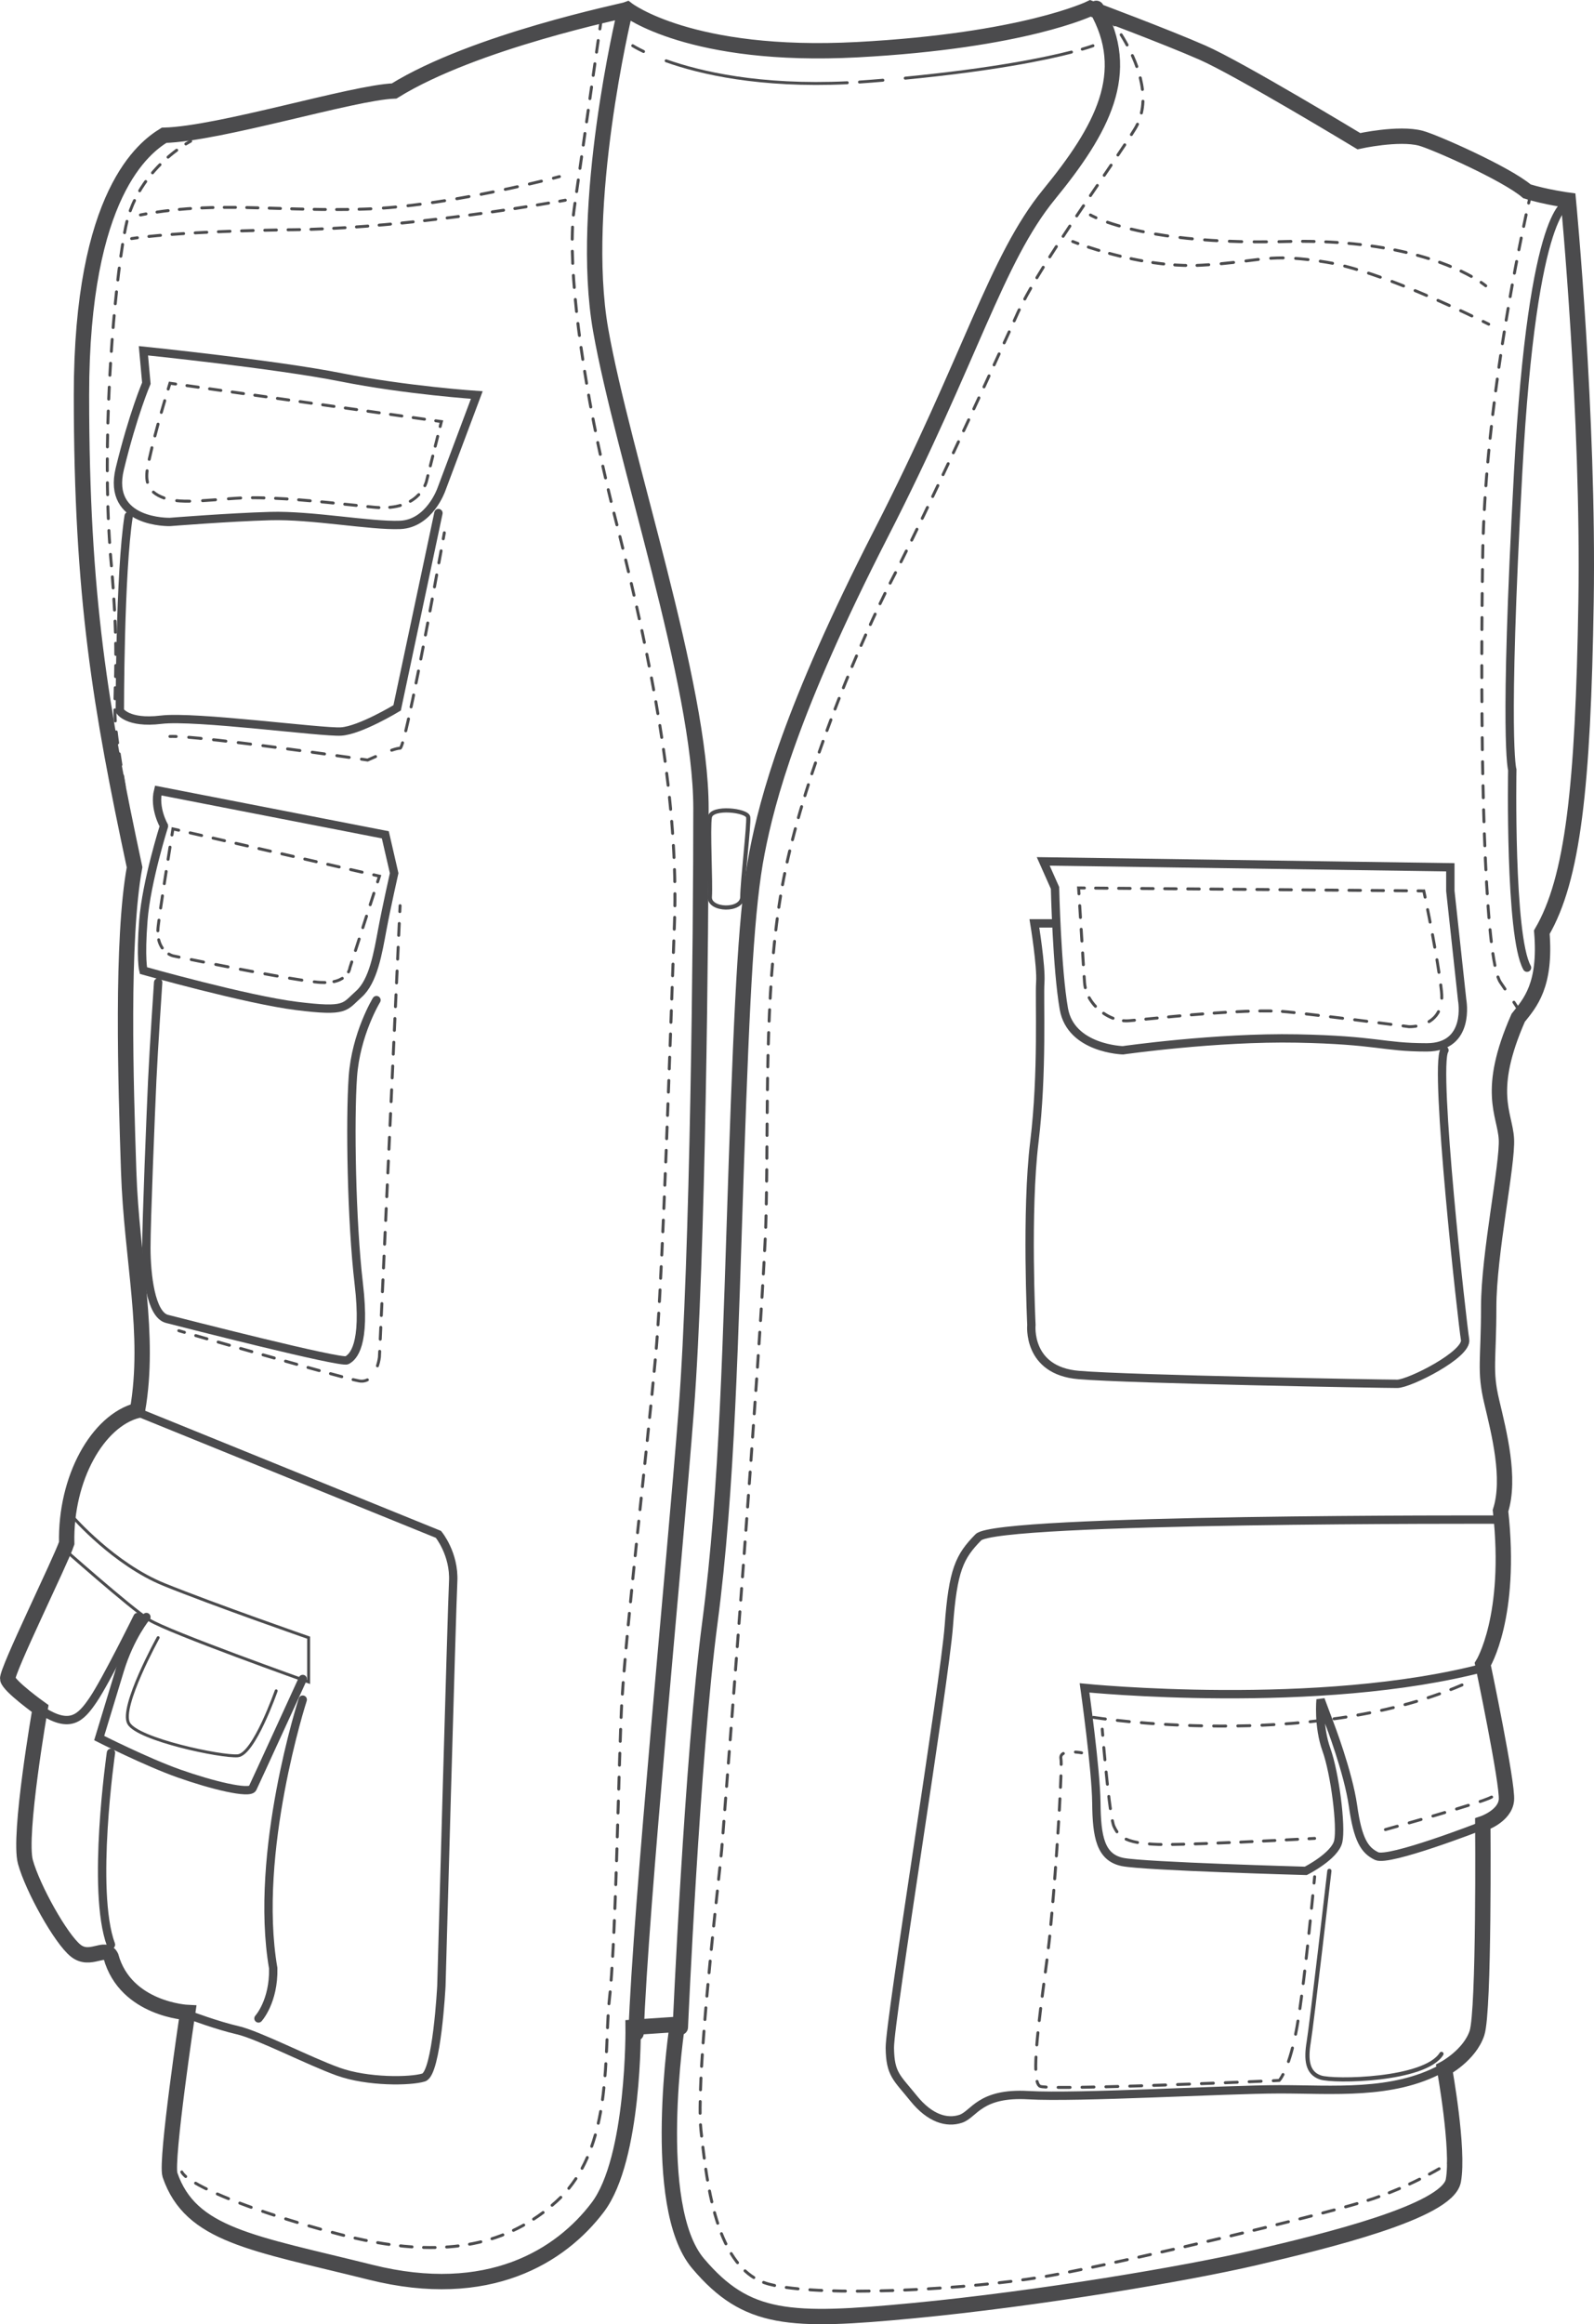 <?xml version="1.0" encoding="utf-8"?>
<!-- Generator: Adobe Illustrator 13.0.0, SVG Export Plug-In . SVG Version: 6.00 Build 14948)  -->
<!DOCTYPE svg PUBLIC "-//W3C//DTD SVG 1.1//EN" "http://www.w3.org/Graphics/SVG/1.1/DTD/svg11.dtd">
<svg version="1.1" id="Vrstva_1" xmlns="http://www.w3.org/2000/svg" xmlns:xlink="http://www.w3.org/1999/xlink" x="0px" y="0px"
	 width="51.906px" height="75.646px" viewBox="0 0 51.906 75.646" enable-background="new 0 0 51.906 75.646" xml:space="preserve">
<g>
	<path fill="none" stroke="#4B4B4D" stroke-width="0.5" stroke-linecap="round" d="M51.07,6.516c0,0-0.721-0.096-1.345-0.288
		c-0.673-0.577-3.015-1.611-3.458-1.729c-0.721-0.192-2.018,0.096-2.018,0.096s-3.891-2.354-5.092-2.882s-3.65-1.441-3.65-1.441
		s-2.162,1.057-7.59,1.345c-5.427,0.288-7.489-1.308-7.489-1.308c-0.111,0.045-4.973,1.028-7.593,2.652
		C11.491,3.01,7.168,4.354,5.343,4.403c-0.625,0.384-2.69,1.873-2.69,8.454S3.277,23.04,4.382,28.227
		C3.95,30.581,4.094,35.24,4.19,38.122c0.096,2.883,0.721,5.283,0.288,7.781c-1.297,0.336-2.354,2.209-2.306,4.322
		c-0.192,0.578-1.969,4.18-1.921,4.42c0.048,0.24,1.057,0.961,1.057,0.961s-0.721,4.131-0.48,4.996
		c0.24,0.863,1.153,2.496,1.633,2.881c0.48,0.385,0.96-0.191,1.152,0.193c0.48,1.729,2.498,1.824,2.498,1.824
		s-0.721,4.803-0.577,5.283c0.673,1.971,2.69,2.211,6.533,3.17c3.843,0.961,6.196-0.527,7.397-2.113
		c1.201-1.584,1.153-5.859,1.153-5.859l1.441-0.096c0,0-0.913,5.908,0.672,7.781c1.585,1.873,2.979,1.922,7.013,1.537
		c4.035-0.385,8.887-1.201,11.145-1.729c2.257-0.529,6.244-1.49,6.437-2.498c0.191-1.01-0.288-3.65-0.288-3.65
		s0.816-0.434,1.057-1.154s0.191-6.82,0.191-6.82s0.721-0.24,0.769-0.768c0.048-0.529-0.769-4.42-0.769-4.42
		s0.961-1.537,0.577-4.996c0.336-1.057-0.049-2.545-0.288-3.555c-0.24-1.008-0.097-1.344-0.097-3.072c0-1.73,0.624-4.66,0.576-5.477
		c-0.048-0.817-0.672-1.537,0.385-3.939c0.384-0.48,0.912-1.057,0.769-2.786c1.009-1.729,1.345-4.708,1.44-10.76
		C51.743,13.529,51.07,6.516,51.07,6.516L51.07,6.516z M20.329,0.464c0,0-1.489,6.196-0.769,10.279
		c0.721,4.083,3.266,11.528,3.266,15.563c0,4.035-0.096,14.602-0.48,19.598c-0.384,4.996-1.489,16.139-1.633,20.27 M22.154,65.981
		c0,0,0.384-8.791,0.961-13.162c0.576-4.369,0.672-9.365,0.864-14.985c0.192-5.62,0.336-8.358,0.673-10.087
		c0.336-1.729,1.104-4.659,4.034-10.375c2.931-5.716,3.747-8.934,5.477-11.047C35.892,4.21,36.9,2.361,35.7,0.272"/>
	<path fill="none" stroke="#4B4B4D" stroke-width="0.096" stroke-linecap="round" stroke-dasharray="0.36,0.36" d="
		M5.754,4.889C5.265,5.252,4.512,5.957,4.183,7.032"/>
	<path fill="none" stroke="#4B4B4D" stroke-width="0.096" stroke-linecap="round" stroke-dasharray="0.389,0.389" d="M3.992,7.955
		c-0.339,2.138-0.66,6.466-0.409,9.894"/>
	<path fill="none" stroke="#4B4B4D" stroke-width="0.096" stroke-linecap="round" stroke-dasharray="0.361,0.361" d="
		M3.658,18.775c0.236,3.023,0.015,3.752,0.108,4.866"/>
	<path fill="none" stroke="#4B4B4D" stroke-width="0.096" stroke-linecap="round" stroke-dasharray="0.36,0.36" d="
		M3.882,24.535c0.145,0.977,0.339,2.104,0.438,2.665"/>
	<path fill="none" stroke="#4B4B4D" stroke-width="0.096" stroke-linecap="round" d="M6.208,4.595c0,0-0.059,0.03-0.156,0.09
		 M4.134,7.205c-0.015,0.058-0.028,0.116-0.04,0.176c-0.012,0.06-0.024,0.124-0.037,0.191 M3.597,18.042
		c0.005,0.065,0.011,0.129,0.016,0.194c0.005,0.061,0.011,0.121,0.016,0.18 M3.784,23.821C3.79,23.879,3.797,23.939,3.806,24
		c0.008,0.059,0.016,0.118,0.024,0.179 M4.351,27.377c0.02,0.113,0.031,0.177,0.031,0.177"/>
	<path fill="none" stroke="#4B4B4D" stroke-width="0.096" stroke-linecap="round" stroke-dasharray="0.388,0.388" d="
		M49.695,6.989c-0.344,1.591-1.275,6.257-1.401,10.571"/>
	<path fill="none" stroke="#4B4B4D" stroke-width="0.096" stroke-linecap="round" stroke-dasharray="0.391,0.391" d="
		M48.275,18.535c-0.072,4.886,0.012,11.35,0.447,13.075"/>
	<path fill="none" stroke="#4B4B4D" stroke-width="0.096" stroke-linecap="round" d="M49.821,6.42c0,0-0.016,0.066-0.043,0.189
		 M48.288,17.754c-0.001,0.065-0.002,0.129-0.004,0.194c-0.001,0.065-0.002,0.13-0.003,0.196 M48.778,31.797
		c0.026,0.075,0.054,0.134,0.083,0.176c0.054,0.079,0.103,0.15,0.146,0.215 M49.298,32.619c0.14,0.21,0.14,0.219,0.14,0.219"/>
	<path fill="none" stroke="#4B4B4D" stroke-width="0.272" stroke-linecap="round" d="M51.07,6.612c0,0-1.152-0.072-1.633,8.742
		c-0.48,8.814-0.192,9.703-0.192,9.703s-0.096,5.404,0.48,6.437"/>
	<path fill="none" stroke="#4B4B4D" stroke-width="0.096" stroke-linecap="round" stroke-dasharray="0.385,0.385" d="
		M36.509,1.131c0.39,0.626,0.945,1.761,0.605,2.732"/>
	<path fill="none" stroke="#4B4B4D" stroke-width="0.096" stroke-linecap="round" stroke-dasharray="0.399,0.399" d="
		M36.625,4.713c-0.951,1.444-2.589,3.715-3.346,5.19"/>
	<path fill="none" stroke="#4B4B4D" stroke-width="0.096" stroke-linecap="round" stroke-dasharray="0.394,0.394" d="
		M32.863,10.801c-0.845,1.862-2.64,5.735-3.612,7.661"/>
	<path fill="none" stroke="#4B4B4D" stroke-width="0.096" stroke-linecap="round" stroke-dasharray="0.373,0.373" d="
		M28.819,19.313c-1.004,2.044-2.56,5.793-3.229,8.933"/>
	<path fill="none" stroke="#4B4B4D" stroke-width="0.096" stroke-linecap="round" stroke-dasharray="0.372,0.372" d="
		M25.418,29.162c-0.533,3.248-0.399,7.116-0.469,10.222"/>
	<path fill="none" stroke="#4B4B4D" stroke-width="0.096" stroke-linecap="round" stroke-dasharray="0.38,0.38" d="
		M24.918,40.325c-0.181,3.986-1.198,17.068-1.389,19.514"/>
	<path fill="none" stroke="#4B4B4D" stroke-width="0.096" stroke-linecap="round" stroke-dasharray="0.382,0.382" d="
		M23.441,60.786c-0.181,1.676-0.696,6.334-0.639,8.178"/>
	<path fill="none" stroke="#4B4B4D" stroke-width="0.096" stroke-linecap="round" stroke-dasharray="0.361,0.361" d="
		M22.888,69.882c0.187,1.576,0.532,3.693,1.811,4.33"/>
	<path fill="none" stroke="#4B4B4D" stroke-width="0.096" stroke-linecap="round" stroke-dasharray="0.386,0.386" d="
		M25.604,74.448c1.966,0.275,5.936,0.045,8.273-0.332"/>
	<path fill="none" stroke="#4B4B4D" stroke-width="0.096" stroke-linecap="round" stroke-dasharray="0.385,0.385" d="
		M34.825,73.942c2.594-0.514,7.704-1.727,9.538-2.273"/>
	<path fill="none" stroke="#4B4B4D" stroke-width="0.096" stroke-linecap="round" stroke-dasharray="0.361,0.361" d="
		M45.238,71.366c0.788-0.311,1.425-0.66,1.779-0.871"/>
	<path fill="none" stroke="#4B4B4D" stroke-width="0.096" stroke-linecap="round" d="M36.18,0.656c0,0,0.045,0.055,0.115,0.154
		 M37.041,4.042c-0.027,0.057-0.058,0.114-0.093,0.169c-0.033,0.054-0.068,0.11-0.106,0.168 M33.19,10.082
		c-0.03,0.062-0.059,0.122-0.084,0.181c-0.025,0.056-0.053,0.116-0.081,0.18 M29.161,18.638c-0.031,0.061-0.061,0.119-0.09,0.175
		c-0.027,0.054-0.057,0.109-0.085,0.166 M25.553,28.428c-0.013,0.062-0.025,0.123-0.037,0.183c-0.012,0.061-0.023,0.122-0.034,0.183
		 M24.945,39.569c-0.001,0.063-0.003,0.125-0.005,0.186c-0.002,0.059-0.004,0.123-0.006,0.189 M23.514,60.028
		c-0.007,0.096-0.013,0.16-0.015,0.189c-0.003,0.039-0.01,0.102-0.019,0.189 M22.811,69.153c0.004,0.068,0.01,0.133,0.016,0.189
		c0.007,0.059,0.014,0.119,0.02,0.18 M24.865,74.284c0.056,0.021,0.113,0.039,0.171,0.055c0.059,0.016,0.122,0.031,0.188,0.045
		 M34.068,74.085c0.065-0.012,0.129-0.023,0.19-0.033c0.061-0.012,0.124-0.023,0.189-0.035 M44.547,71.612
		c0.067-0.021,0.129-0.041,0.184-0.059c0.057-0.02,0.113-0.039,0.17-0.061 M47.172,70.401c0.099-0.061,0.152-0.098,0.152-0.098"/>
	<path fill="none" stroke="#4B4B4D" stroke-width="0.096" stroke-linecap="round" stroke-dasharray="0.382,0.382" d="
		M19.479,1.319c-0.161,1.123-0.522,3.646-0.729,5.107"/>
	<path fill="none" stroke="#4B4B4D" stroke-width="0.096" stroke-linecap="round" stroke-dasharray="0.393,0.393" d="M18.644,7.392
		c-0.089,1.903,0.377,5.393,1.301,9.119"/>
	<path fill="none" stroke="#4B4B4D" stroke-width="0.096" stroke-linecap="round" stroke-dasharray="0.393,0.393" d="
		M20.186,17.462c1.002,4.001,1.864,8.29,1.788,12.198"/>
	<path fill="none" stroke="#4B4B4D" stroke-width="0.096" stroke-linecap="round" stroke-dasharray="0.379,0.379" d="
		M21.942,30.621c-0.144,4.024-0.344,10.015-0.528,12.694"/>
	<path fill="none" stroke="#4B4B4D" stroke-width="0.096" stroke-linecap="round" stroke-dasharray="0.377,0.377" d="
		M21.338,44.257c-0.248,2.764-0.932,8.584-1.084,11.068"/>
	<path fill="none" stroke="#4B4B4D" stroke-width="0.096" stroke-linecap="round" stroke-dasharray="0.389,0.389" d="
		M20.21,56.284c-0.087,2.373-0.165,6.455-0.324,8.35"/>
	<path fill="none" stroke="#4B4B4D" stroke-width="0.096" stroke-linecap="round" stroke-dasharray="0.391,0.391" d="
		M19.802,65.604c-0.099,1.727-0.004,4.209-1.407,5.768"/>
	<path fill="none" stroke="#4B4B4D" stroke-width="0.096" stroke-linecap="round" stroke-dasharray="0.376,0.376" d="
		M17.685,72.009c-1.726,1.289-3.839,1.383-6.309,0.789"/>
	<path fill="none" stroke="#4B4B4D" stroke-width="0.096" stroke-linecap="round" stroke-dasharray="0.395,0.395" d="
		M10.439,72.552c-2.046-0.57-3.605-1.18-4.234-1.598"/>
	<path fill="none" stroke="#4B4B4D" stroke-width="0.096" stroke-linecap="round" d="M19.561,0.752c0,0-0.01,0.068-0.027,0.189
		 M18.723,6.615c-0.009,0.066-0.018,0.129-0.027,0.189C18.687,6.867,18.679,6.932,18.672,7 M19.993,16.701
		c0.016,0.063,0.032,0.127,0.048,0.19c0.016,0.063,0.032,0.127,0.048,0.19 M21.969,29.856c-0.002,0.065-0.004,0.131-0.006,0.196
		c-0.002,0.063-0.005,0.126-0.007,0.19 M21.4,43.505c-0.004,0.064-0.009,0.129-0.014,0.189c-0.004,0.061-0.01,0.123-0.015,0.188
		 M20.242,55.515c-0.003,0.064-0.006,0.127-0.009,0.188c-0.002,0.063-0.005,0.127-0.008,0.193 M19.869,64.827
		c-0.006,0.068-0.013,0.133-0.02,0.193c-0.007,0.064-0.013,0.129-0.019,0.195 M18.261,71.515c-0.046,0.045-0.093,0.09-0.142,0.135
		c-0.047,0.043-0.094,0.084-0.141,0.123 M11.192,72.753c-0.06-0.016-0.121-0.031-0.182-0.047c-0.064-0.018-0.127-0.033-0.19-0.051
		 M6.047,70.837c-0.063-0.055-0.106-0.104-0.128-0.148"/>
	<path fill="none" stroke="#4B4B4D" stroke-width="0.096" stroke-linecap="round" stroke-dasharray="0.36,0.36" d="
		M35.44,8.042c0.706,0.233,2.045,0.605,3.357,0.599"/>
	<path fill="none" stroke="#4B4B4D" stroke-width="0.096" stroke-linecap="round" stroke-dasharray="0.406,0.406" d="
		M39.765,8.583c1.328-0.122,1.673-0.292,3.027-0.109"/>
	<path fill="none" stroke="#4B4B4D" stroke-width="0.096" stroke-linecap="round" stroke-dasharray="0.405,0.405" d="
		M43.787,8.66c1.514,0.387,3.516,1.319,4.326,1.712"/>
	<path fill="none" stroke="#4B4B4D" stroke-width="0.096" stroke-linecap="round" d="M34.932,7.861c0,0,0.06,0.024,0.168,0.064
		 M38.979,8.638c0.06-0.002,0.12-0.005,0.18-0.009c0.069-0.004,0.137-0.009,0.202-0.013 M42.992,8.502
		c0.065,0.01,0.132,0.02,0.201,0.031c0.064,0.01,0.131,0.022,0.199,0.036 M48.295,10.461c0.117,0.057,0.182,0.09,0.182,0.09"/>
	<path fill="none" stroke="#4B4B4D" stroke-width="0.096" stroke-linecap="round" stroke-dasharray="0.403,0.403" d="
		M36.063,7.233c0.78,0.271,2.444,0.676,5.382,0.636"/>
	<path fill="none" stroke="#4B4B4D" stroke-width="0.096" stroke-linecap="round" stroke-dasharray="0.378,0.378" d="
		M42.414,7.854c3.242,0.007,4.995,0.833,5.655,1.234"/>
	<path fill="none" stroke="#4B4B4D" stroke-width="0.096" stroke-linecap="round" d="M35.508,6.997c0,0,0.057,0.034,0.181,0.089
		 M41.646,7.866c0.066-0.001,0.134-0.003,0.201-0.005c0.063-0.001,0.127-0.003,0.189-0.004 M48.229,9.19
		c0.103,0.07,0.152,0.112,0.152,0.112"/>
	<path fill="none" stroke="#4B4B4D" stroke-width="0.096" stroke-linecap="round" stroke-dasharray="0.378,0.378" d="
		M4.849,7.695C5.534,7.624,6.893,7.52,9.191,7.482"/>
	<path fill="none" stroke="#4B4B4D" stroke-width="0.096" stroke-linecap="round" stroke-dasharray="0.371,0.371" d="
		M10.125,7.464c3.152-0.099,6.774-0.687,7.917-0.884"/>
	<path fill="none" stroke="#4B4B4D" stroke-width="0.096" stroke-linecap="round" d="M4.286,7.765c0,0,0.059-0.01,0.187-0.027
		 M9.38,7.479C9.443,7.479,9.506,7.478,9.57,7.477c0.061-0.001,0.123-0.002,0.185-0.003 M18.226,6.549
		c0.119-0.021,0.182-0.033,0.182-0.033"/>
	<path fill="none" stroke="#4B4B4D" stroke-width="0.096" stroke-linecap="round" stroke-dasharray="0.402,0.402" d="
		M17.63,5.896c-1.054,0.256-3.35,0.767-5.353,0.89"/>
	<path fill="none" stroke="#4B4B4D" stroke-width="0.096" stroke-linecap="round" stroke-dasharray="0.366,0.366" d="
		M11.327,6.817C8.953,6.851,7.059,6.58,4.934,6.931"/>
	<path fill="none" stroke="#4B4B4D" stroke-width="0.096" stroke-linecap="round" d="M18.216,5.748c0,0-0.069,0.019-0.195,0.051
		 M12.076,6.796c-0.067,0.003-0.134,0.006-0.201,0.008c-0.061,0.002-0.122,0.004-0.183,0.006 M4.754,6.962
		c-0.06,0.011-0.12,0.022-0.18,0.034"/>
	<path fill="none" stroke="#4B4B4D" stroke-width="0.272" stroke-linecap="round" d="M4.67,11.416c0,0,4.321,0.442,6.437,0.865
		c2.115,0.422,4.419,0.576,4.419,0.576l-1.153,3.074c0,0-0.386,1.114-1.345,1.153c-0.958,0.038-2.884-0.327-4.227-0.288
		c-1.343,0.038-3.267,0.192-3.267,0.192s-2.067,0.058-1.633-1.729c0.434-1.787,0.865-2.786,0.865-2.786L4.67,11.416L4.67,11.416z"/>
	
		<line fill="none" stroke="#4B4B4D" stroke-width="0.096" stroke-linecap="round" stroke-dasharray="0.372,0.372" x1="6.087" y1="12.55" x2="14.005" y2="13.669"/>
	
		<line fill="none" stroke="#4B4B4D" stroke-width="0.096" stroke-linecap="round" stroke-dasharray="0.33,0.33" x1="14.253" y1="14.202" x2="13.973" y2="15.322"/>
	<path fill="none" stroke="#4B4B4D" stroke-width="0.096" stroke-linecap="round" stroke-dasharray="0.352,0.352" d="
		M13.637,16.098c-0.197,0.209-0.538,0.414-1.122,0.424"/>
	<path fill="none" stroke="#4B4B4D" stroke-width="0.096" stroke-linecap="round" stroke-dasharray="0.377,0.377" d="
		M11.601,16.449c-1.23-0.129-2.531-0.271-3.575-0.247"/>
	<path fill="none" stroke="#4B4B4D" stroke-width="0.096" stroke-linecap="round" stroke-dasharray="0.422,0.422" d="
		M7.018,16.266c-0.629,0.047-1.097,0.075-1.471-0.002"/>
	<path fill="none" stroke="#4B4B4D" stroke-width="0.096" stroke-linecap="round" stroke-dasharray="0.378,0.378" d="
		M4.802,15.697c-0.041-0.168-0.022-0.359,0.018-0.563"/>
	<path fill="none" stroke="#4B4B4D" stroke-width="0.096" stroke-linecap="round" stroke-dasharray="0.397,0.397" d="
		M5.044,14.188c0.131-0.505,0.277-1.007,0.375-1.336"/>
	<path fill="none" stroke="#4B4B4D" stroke-width="0.096" stroke-linecap="round" d="M14.189,13.695l0.184,0.026l-0.04,0.16
		 M13.933,15.482l-0.04,0.16c0,0-0.013,0.068-0.059,0.166 M12.339,16.52c-0.056-0.002-0.115-0.007-0.175-0.013
		c-0.063-0.006-0.125-0.012-0.188-0.019 M7.837,16.208c-0.064,0.003-0.127,0.007-0.188,0.011c-0.072,0.005-0.142,0.01-0.21,0.015
		 M5.343,16.208c-0.067-0.023-0.131-0.052-0.193-0.085c-0.06-0.033-0.111-0.068-0.155-0.107 M4.859,14.95
		c0.014-0.061,0.028-0.123,0.043-0.185c0.015-0.063,0.03-0.127,0.045-0.193 M5.477,12.662c0.037-0.12,0.058-0.189,0.058-0.189
		l0.184,0.026"/>
	<path fill="none" stroke="#4B4B4D" stroke-width="0.272" stroke-linecap="round" d="M14.277,16.699l-1.345,6.34
		c0,0-1.203,0.73-1.825,0.769c-0.623,0.039-4.757-0.519-5.86-0.384c-1.103,0.134-1.345-0.288-1.345-0.288s-0.002-4.505,0.288-6.34"
		/>
	<path fill="none" stroke="#4B4B4D" stroke-width="0.096" stroke-linecap="round" stroke-dasharray="0.398,0.398" d="
		M14.363,17.928c-0.254,1.402-0.899,4.909-1.2,6.056"/>
	<path fill="none" stroke="#4B4B4D" stroke-width="0.096" stroke-linecap="round" stroke-dasharray="0.405,0.405" d="
		M11.37,24.65c-1.273-0.181-4.222-0.589-5.43-0.669"/>
	<path fill="none" stroke="#4B4B4D" stroke-width="0.096" stroke-linecap="round" d="M14.469,17.34c0,0-0.013,0.07-0.035,0.196
		 M13.109,24.175c-0.035,0.115-0.063,0.178-0.082,0.177c-0.051-0.002-0.153,0.024-0.273,0.065 M12.229,24.624
		c-0.149,0.063-0.258,0.113-0.258,0.113s-0.072-0.01-0.2-0.029 M5.737,23.97c-0.082-0.003-0.15-0.003-0.203-0.001"/>
	<path fill="none" stroke="#4B4B4D" stroke-width="0.272" stroke-linecap="round" d="M5.15,25.729l7.397,1.441l0.288,1.249
		c0,0-0.242,1.066-0.384,1.825s-0.291,1.691-0.769,2.113c-0.478,0.423-0.386,0.586-2.018,0.384
		c-1.631-0.202-4.995-1.153-4.995-1.153s-0.098-0.375,0-1.633c0.098-1.259,0.672-3.074,0.672-3.074S5.006,26.306,5.15,25.729
		L5.15,25.729z"/>
	
		<line fill="none" stroke="#4B4B4D" stroke-width="0.096" stroke-linecap="round" stroke-dasharray="0.383,0.383" x1="6.191" y1="27.106" x2="11.982" y2="28.43"/>
	
		<line fill="none" stroke="#4B4B4D" stroke-width="0.096" stroke-linecap="round" stroke-dasharray="0.391,0.391" x1="12.175" y1="29.074" x2="11.515" y2="31.121"/>
	<path fill="none" stroke="#4B4B4D" stroke-width="0.096" stroke-linecap="round" stroke-dasharray="0.294,0.294" d="
		M11.146,31.842c-0.097,0.061-0.231,0.11-0.418,0.128"/>
	<path fill="none" stroke="#4B4B4D" stroke-width="0.096" stroke-linecap="round" stroke-dasharray="0.407,0.407" d="M9.829,31.9
		c-1.082-0.163-2.977-0.542-3.799-0.709"/>
	<path fill="none" stroke="#4B4B4D" stroke-width="0.096" stroke-linecap="round" stroke-dasharray="0.293,0.293" d="
		M5.284,30.853c-0.068-0.098-0.123-0.231-0.14-0.412"/>
	<path fill="none" stroke="#4B4B4D" stroke-width="0.096" stroke-linecap="round" stroke-dasharray="0.401,0.401" d="
		M5.231,29.553c0.101-0.702,0.251-1.651,0.336-2.179"/>
	<path fill="none" stroke="#4B4B4D" stroke-width="0.096" stroke-linecap="round" d="M12.169,28.473l0.187,0.043l-0.06,0.186
		 M11.455,31.307l-0.06,0.187c0,0-0.006,0.06-0.047,0.138 M10.581,31.978c-0.046,0-0.095-0.001-0.147-0.004
		c-0.056-0.003-0.125-0.01-0.202-0.019 M5.83,31.15c-0.127-0.026-0.199-0.041-0.199-0.041s-0.058-0.014-0.134-0.059 M5.14,30.294
		c0.001-0.046,0.005-0.095,0.011-0.146c0.007-0.059,0.016-0.125,0.025-0.199 M5.599,27.176c0.021-0.125,0.032-0.198,0.032-0.198
		l0.187,0.042"/>
	<path fill="none" stroke="#4B4B4D" stroke-width="0.272" stroke-linecap="round" d="M5.15,31.974c0,0-0.146,2.171-0.192,3.17
		s-0.194,4.621-0.192,5.476c0.002,0.855,0.142,2.17,0.672,2.305c0.531,0.135,5.666,1.451,5.86,1.346s0.623-0.471,0.384-2.498
		c-0.238-2.027-0.291-5.322-0.192-6.725c0.098-1.402,0.769-2.498,0.769-2.498"/>
	
		<line fill="none" stroke="#4B4B4D" stroke-width="0.096" stroke-linecap="round" stroke-dasharray="0.387,0.387" x1="13.001" y1="30.056" x2="12.373" y2="43.788"/>
	<path fill="none" stroke="#4B4B4D" stroke-width="0.096" stroke-linecap="round" stroke-dasharray="0.38,0.38" d="
		M11.129,44.806c-1.222-0.322-3.953-1.105-4.941-1.391"/>
	<path fill="none" stroke="#4B4B4D" stroke-width="0.096" stroke-linecap="round" d="M13.028,29.476l-0.009,0.193 M12.364,43.981
		l-0.009,0.193c0,0-0.014,0.127-0.064,0.279 M11.963,44.909c-0.078,0.039-0.17,0.055-0.28,0.033
		c-0.04-0.008-0.103-0.021-0.186-0.041 M6.006,43.362c-0.117-0.033-0.183-0.053-0.183-0.053"/>
	<path fill="none" stroke="#4B4B4D" stroke-width="0.272" stroke-linecap="round" d="M4.574,45.999l9.703,3.939
		c0,0,0.526,0.635,0.48,1.537s-0.384,13.16-0.384,13.16s-0.146,2.844-0.577,2.979c-0.43,0.135-1.827,0.154-2.786-0.191
		s-2.596-1.191-3.267-1.346c-0.67-0.154-1.537-0.48-1.537-0.48"/>
	<path fill="none" stroke="#4B4B4D" stroke-width="0.096" stroke-linecap="round" d="M2.365,49.362c0,0,1.343,1.547,2.978,2.209
		S10.05,53.3,10.05,53.3v1.441c0,0-4.565-1.623-5.188-2.018c-0.622-0.393-2.882-2.4-2.882-2.4"/>
	<path fill="none" stroke="#4B4B4D" stroke-width="0.272" stroke-linecap="round" d="M4.767,52.628c0,0-0.531,0.635-0.865,1.729
		c-0.334,1.096-0.672,2.211-0.672,2.211s1.535,0.777,2.594,1.152c1.059,0.375,2.303,0.682,2.401,0.48s1.633-3.555,1.633-3.555"/>
	<path fill="none" stroke="#4B4B4D" stroke-width="0.096" stroke-linecap="round" d="M5.15,53.3c0,0-1.249,2.258-0.96,2.787
		c0.288,0.527,3.026,1.104,3.554,1.057c0.529-0.049,1.249-2.113,1.249-2.113"/>
	<path fill="none" stroke="#4B4B4D" stroke-width="0.272" stroke-linecap="round" d="M4.478,52.628c0,0-1.032,2.088-1.441,2.689
		c-0.408,0.604-0.744,0.936-1.633,0.385 M3.613,57.048c0,0-0.648,4.488,0,6.244 M9.858,55.317c0,0-1.609,4.971-0.961,8.742
		c0.024,1.082-0.48,1.633-0.48,1.633 M33.971,28.035l13.257,0.192v0.769l0.385,3.555c0,0,0.288,1.537-1.153,1.537
		c-1.44,0-1.597-0.238-4.227-0.289c-2.631-0.05-5.668,0.384-5.668,0.384s-1.692-0.046-1.922-1.345
		c-0.229-1.299-0.288-3.939-0.288-3.939L33.971,28.035L33.971,28.035z"/>
	<path fill="none" stroke="#4B4B4D" stroke-width="0.096" stroke-linecap="round" stroke-dasharray="0.385,0.385" d="
		M35.159,29.476c0.036,0.594,0.093,1.515,0.131,2.114"/>
	<path fill="none" stroke="#4B4B4D" stroke-width="0.096" stroke-linecap="round" stroke-dasharray="0.349,0.349" d="
		M35.466,32.471c0.2,0.359,0.567,0.63,0.944,0.722"/>
	<path fill="none" stroke="#4B4B4D" stroke-width="0.096" stroke-linecap="round" stroke-dasharray="0.372,0.372" d="
		M37.312,33.169c1.04-0.104,3.056-0.306,4.262-0.26"/>
	<path fill="none" stroke="#4B4B4D" stroke-width="0.096" stroke-linecap="round" stroke-dasharray="0.397,0.397" d="M42.536,33
		c1.013,0.116,2.313,0.282,2.953,0.364"/>
	<path fill="none" stroke="#4B4B4D" stroke-width="0.096" stroke-linecap="round" stroke-dasharray="0.454,0.454" d="
		M46.534,33.25c0.171-0.103,0.325-0.269,0.387-0.536"/>
	<path fill="none" stroke="#4B4B4D" stroke-width="0.096" stroke-linecap="round" stroke-dasharray="0.415,0.415" d="
		M46.857,31.646c-0.12-0.797-0.304-1.725-0.409-2.244"/>
	
		<line fill="none" stroke="#4B4B4D" stroke-width="0.096" stroke-linecap="round" stroke-dasharray="0.375,0.375" x1="45.801" y1="28.991" x2="35.498" y2="28.903"/>
	<path fill="none" stroke="#4B4B4D" stroke-width="0.096" stroke-linecap="round" d="M35.303,31.782
		c0.005,0.072,0.009,0.137,0.013,0.192c0.004,0.059,0.013,0.116,0.025,0.172 M36.582,33.221c0.059,0.005,0.117,0.006,0.175,0.001
		c0.048-0.004,0.109-0.009,0.185-0.017 M41.759,32.919c0.065,0.004,0.127,0.009,0.186,0.016c0.063,0.006,0.129,0.014,0.197,0.021
		 M45.687,33.389c0.125,0.016,0.196,0.026,0.196,0.026s0.094,0.004,0.226-0.017 M46.949,32.488c0.002-0.07-0.001-0.145-0.01-0.226
		c-0.007-0.066-0.016-0.135-0.024-0.206 M46.406,29.199c-0.027-0.129-0.043-0.203-0.043-0.203l-0.188-0.001 M35.311,28.901
		l-0.188-0.002c0,0,0.005,0.071,0.012,0.192"/>
	<path fill="none" stroke="#4B4B4D" stroke-width="0.272" stroke-linecap="round" d="M34.259,30.052h-0.576
		c0,0,0.229,1.396,0.192,1.921c-0.037,0.526,0.084,2.932-0.192,5.188c-0.277,2.255-0.097,5.957-0.097,5.957s-0.155,1.49,1.537,1.633
		s9.979,0.289,10.376,0.287c0.396-0.002,2.294-0.957,2.209-1.439s-1.02-8.885-0.672-9.416 M48.765,49.458
		c0,0-16.295-0.047-16.907,0.576c-0.613,0.623-0.828,1.059-0.961,2.883c-0.133,1.822-1.933,12.875-1.921,13.736
		c0.011,0.863,0.229,0.963,0.768,1.633c0.54,0.672,1.094,0.82,1.537,0.674c0.444-0.146,0.613-0.863,2.21-0.77
		s6.425-0.189,8.166-0.191c1.74-0.002,3.687,0.193,5.283-0.672 M48.381,54.261c-5.439,1.443-13.065,0.674-13.065,0.674
		s0.373,2.643,0.385,3.746c0.011,1.102,0.133,1.779,0.864,1.922c0.731,0.141,5.956,0.287,5.956,0.287s0.949-0.479,1.057-0.961
		s-0.107-2.207-0.384-2.979c-0.277-0.77-0.192-1.633-0.192-1.633l0.288,0.77c0,0,0.613,1.586,0.769,2.689s0.373,1.443,0.769,1.633
		c0.396,0.191,3.362-0.961,3.362-0.961"/>
	<path fill="none" stroke="#4B4B4D" stroke-width="0.096" stroke-linecap="round" stroke-dasharray="0.393,0.393" d="
		M35.604,55.894c0,0,7.002,1.107,12.009-1.057"/>
	<path fill="none" stroke="#4B4B4D" stroke-width="0.096" stroke-linecap="round" stroke-dasharray="0.4,0.4" d="
		M35.943,56.876c0.057,0.637,0.153,1.625,0.244,2.184"/>
	<path fill="none" stroke="#4B4B4D" stroke-width="0.096" stroke-linecap="round" stroke-dasharray="0.388,0.388" d="
		M36.67,59.858c0.135,0.061,0.314,0.107,0.564,0.137"/>
	<path fill="none" stroke="#4B4B4D" stroke-width="0.096" stroke-linecap="round" stroke-dasharray="0.371,0.371" d="
		M38.177,60.03c1.172-0.016,3.386-0.129,4.262-0.178"/>
	<path fill="none" stroke="#4B4B4D" stroke-width="0.096" stroke-linecap="round" d="M35.892,56.278c0,0,0.006,0.074,0.017,0.199
		 M36.223,59.257c0.019,0.09,0.036,0.156,0.054,0.191c0.028,0.061,0.059,0.117,0.095,0.17 M37.428,60.013
		c0.061,0.006,0.125,0.01,0.193,0.012c0.053,0.004,0.115,0.006,0.186,0.006 M42.624,59.843c0.118-0.006,0.185-0.01,0.185-0.01"/>
	<path fill="none" stroke="#4B4B4D" stroke-width="0.096" stroke-linecap="round" stroke-dasharray="0.402,0.402" d="
		M45.114,59.546c0,0,3.111-0.863,3.459-1.059"/>
	<path fill="none" stroke="#4B4B4D" stroke-width="0.096" stroke-linecap="round" stroke-dasharray="0.373,0.373" d="
		M34.548,57.798c-0.036,1.123-0.206,3.604-0.347,5.027"/>
	<path fill="none" stroke="#4B4B4D" stroke-width="0.096" stroke-linecap="round" stroke-dasharray="0.398,0.398" d="
		M34.092,63.788c-0.166,1.305-0.422,3.021-0.354,3.758"/>
	<path fill="none" stroke="#4B4B4D" stroke-width="0.096" stroke-linecap="round" stroke-dasharray="0.389,0.389" d="
		M34.456,67.937c1.528,0.014,5.544-0.154,6.811-0.209"/>
	<path fill="none" stroke="#4B4B4D" stroke-width="0.096" stroke-linecap="round" stroke-dasharray="0.459,0.459" d="
		M41.956,67.095c0.06-0.174,0.123-0.391,0.185-0.664"/>
	<path fill="none" stroke="#4B4B4D" stroke-width="0.096" stroke-linecap="round" stroke-dasharray="0.411,0.411" d="
		M42.329,65.372c0.176-1.221,0.361-3.068,0.44-3.881"/>
	<path fill="none" stroke="#4B4B4D" stroke-width="0.096" stroke-linecap="round" d="M35.22,57.048c0,0-0.088-0.018-0.2-0.025
		 M34.625,57.069c-0.059,0.033-0.093,0.088-0.078,0.17c0.006,0.031,0.009,0.096,0.009,0.186 M34.183,63.011
		c-0.007,0.064-0.014,0.125-0.02,0.186c-0.008,0.063-0.015,0.129-0.023,0.197 M33.77,67.741c0.023,0.088,0.059,0.145,0.105,0.162
		c0.028,0.01,0.095,0.018,0.192,0.023 M41.462,67.72c0.125-0.006,0.194-0.01,0.194-0.01s0.049-0.049,0.123-0.193 M42.189,66.206
		c0.015-0.07,0.028-0.146,0.043-0.225c0.012-0.063,0.022-0.131,0.034-0.203 M42.789,61.286c0.013-0.131,0.02-0.205,0.02-0.205"/>
	<path fill="none" stroke="#4B4B4D" stroke-width="0.136" stroke-linecap="round" d="M43.289,60.89c0,0-0.576,4.996-0.673,5.572
		c-0.096,0.576-0.048,1.008,0.385,1.152c0.432,0.145,3.398,0.098,3.938-0.768 M23.115,26.594c-0.064,0.352,0.032,2.146,0,2.594
		c-0.032,0.448,1.057,0.48,1.057,0s0.224-2.37,0.192-2.594C24.332,26.37,23.179,26.242,23.115,26.594L23.115,26.594z"/>
	<path fill="none" stroke="#4B4B4D" stroke-width="0.096" stroke-linecap="round" d="M21.692,1.979
		c1.095,0.389,3.035,0.848,5.897,0.714"/>
	<path fill="none" stroke="#4B4B4D" stroke-width="0.096" stroke-linecap="round" d="M29.478,2.544
		c2.863-0.277,4.559-0.629,5.412-0.849"/>
	<path fill="none" stroke="#4B4B4D" stroke-width="0.096" stroke-linecap="round" d="M20.604,1.488c0,0,0.116,0.075,0.352,0.188
		 M27.988,2.67c0.131-0.008,0.263-0.018,0.397-0.029c0.123-0.01,0.244-0.02,0.364-0.03 M35.242,1.6
		c0.239-0.069,0.348-0.111,0.348-0.111"/>
</g>
</svg>
